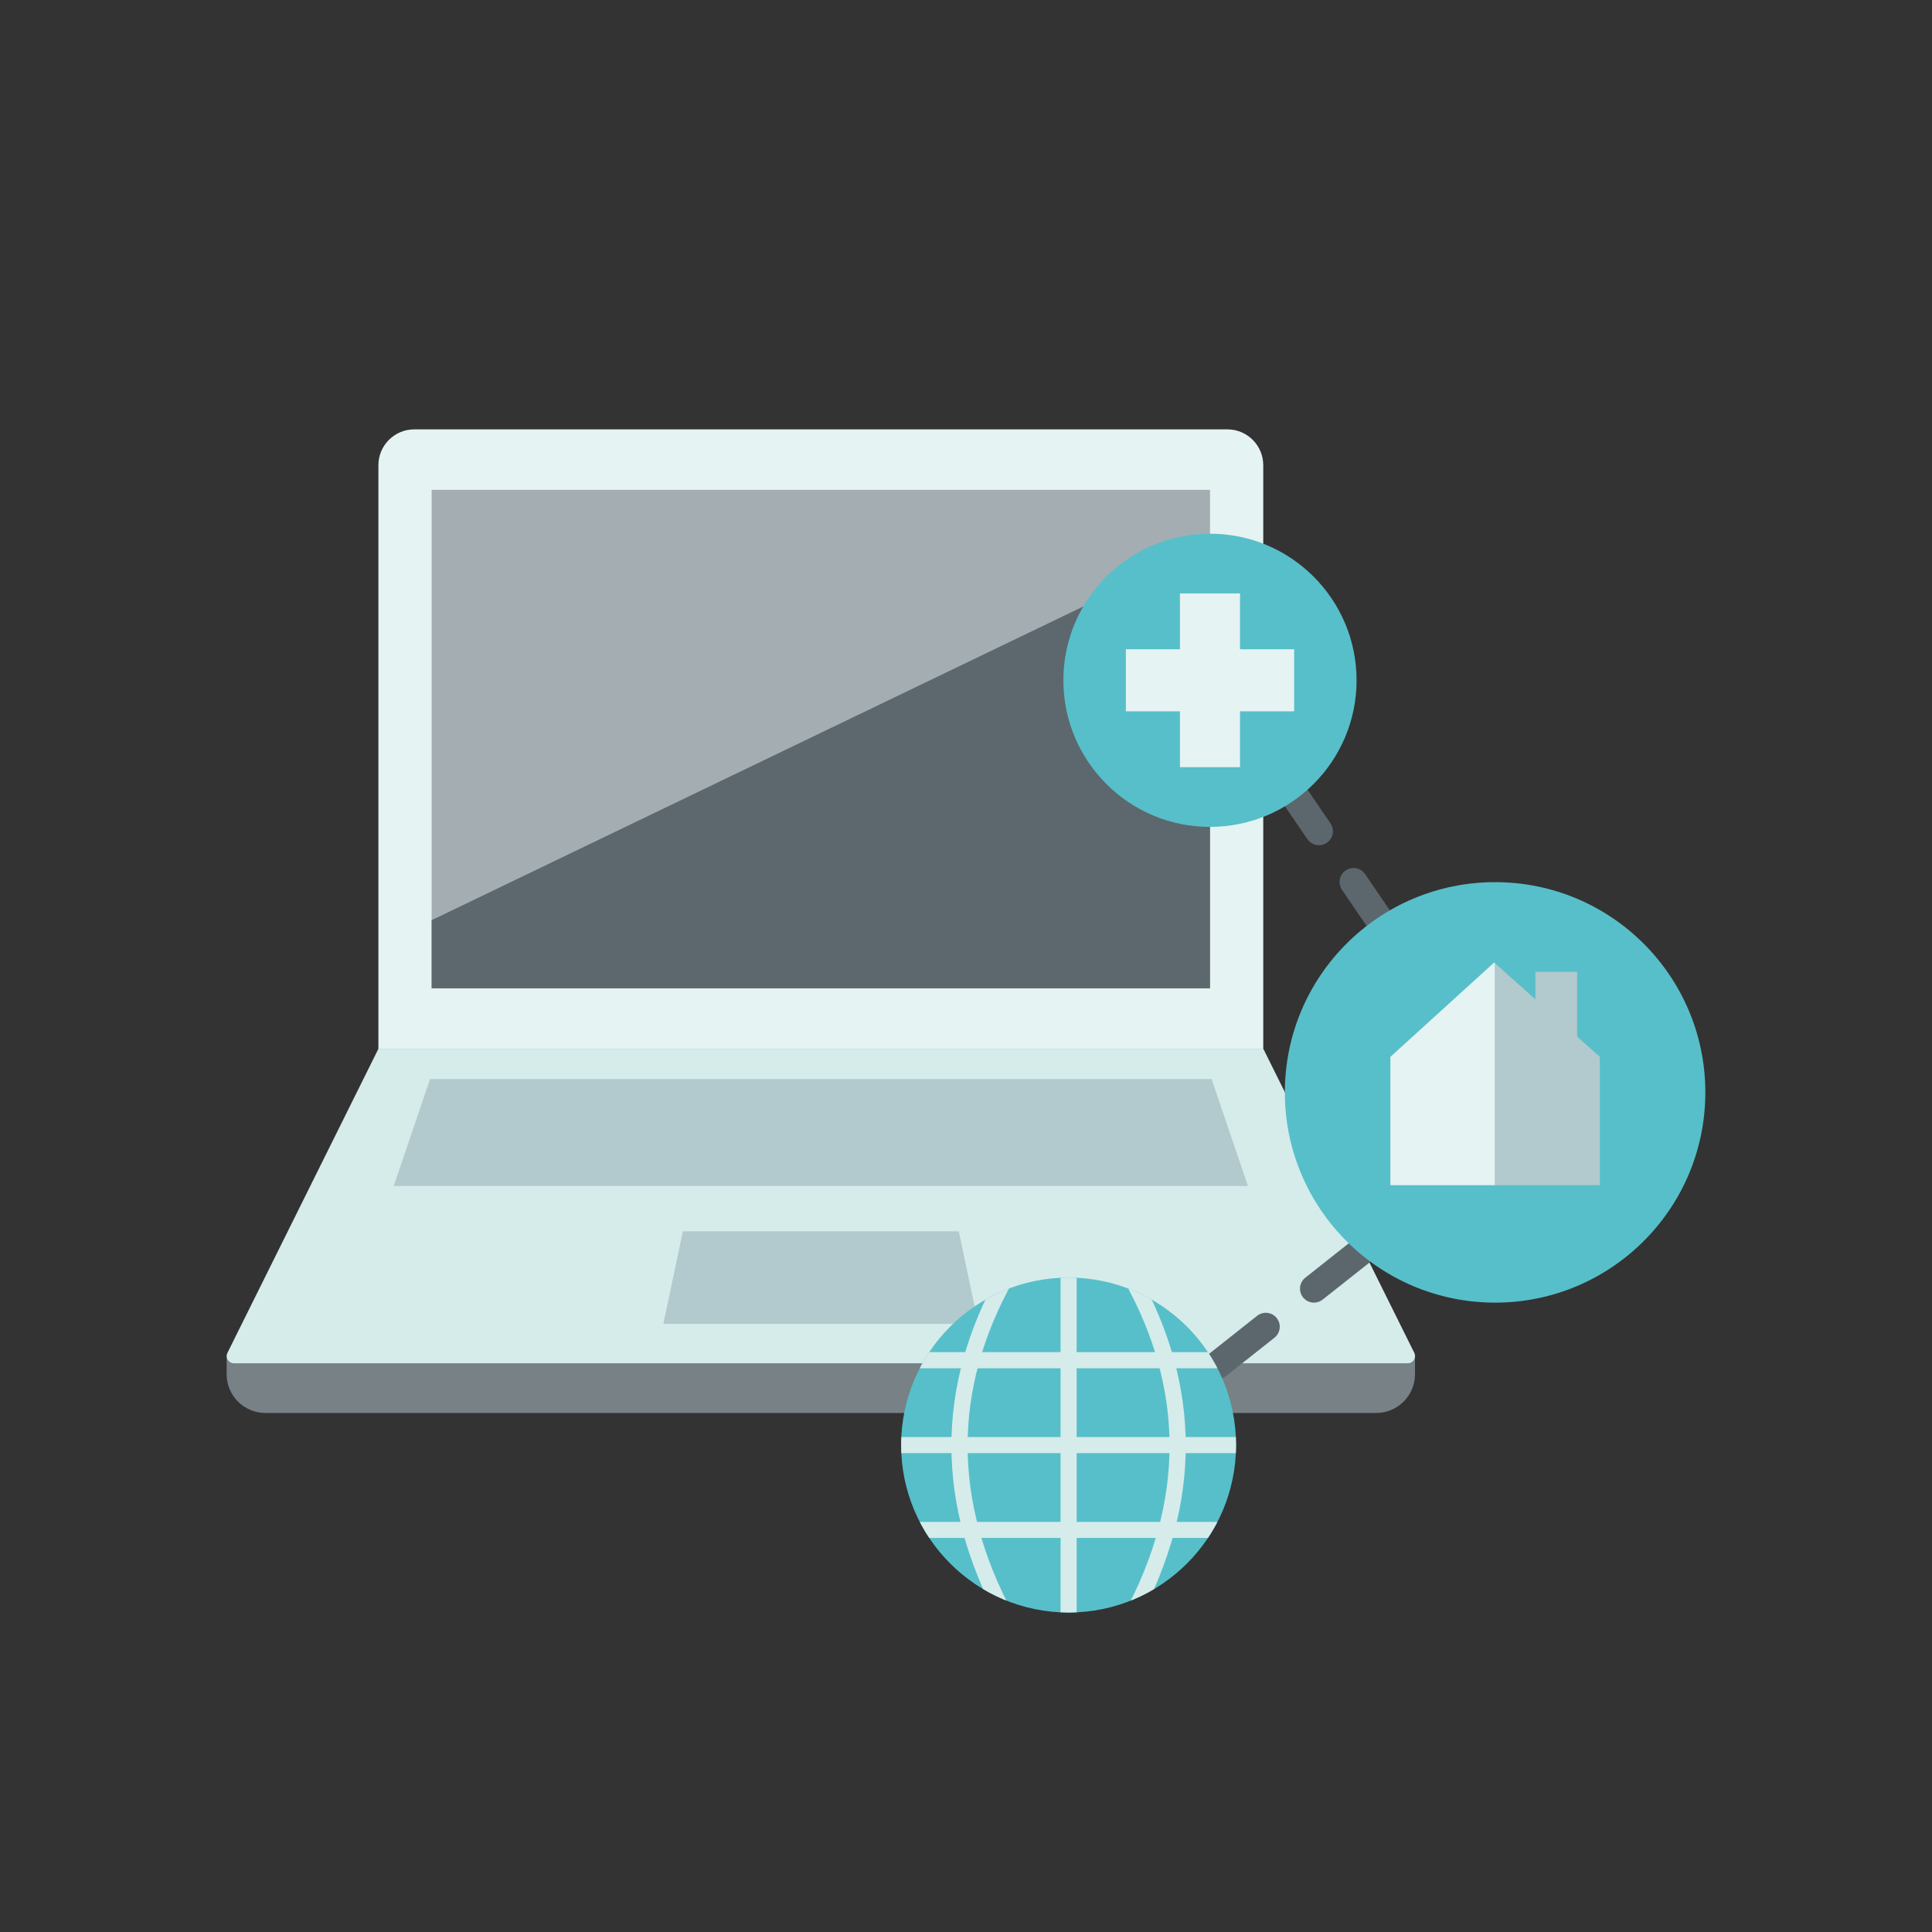 <?xml version="1.0" encoding="UTF-8"?>
<svg id="Ebene_1" data-name="Ebene 1" xmlns="http://www.w3.org/2000/svg" xmlns:xlink="http://www.w3.org/1999/xlink" viewBox="0 0 500 500">
  <rect x="0" y="0" width="500" height="500" fill="#333333" stroke="none"/>
  <defs>
    <style>
      .cls-1 {
        clip-path: url(#clippath);
      }

      .cls-2, .cls-3 {
        fill: none;
      }

      .cls-2, .cls-4, .cls-5, .cls-6, .cls-7, .cls-8, .cls-9, .cls-10, .cls-11 {
        stroke-width: 0px;
      }

      .cls-3 {
        stroke: #5c676d;
        stroke-linecap: round;
        stroke-miterlimit: 10;
        stroke-width: 7.23px;
      }

      .cls-12 {
        clip-path: url(#clippath-1);
      }

      .cls-4 {
        fill: #778186;
      }

      .cls-5 {
        fill: #5c686e;
      }

      .cls-6 {
        fill: #5c676d;
      }

      .cls-7 {
        fill: #57bfc9;
      }

      .cls-8 {
        fill: #d5eceb;
      }

      .cls-9 {
        fill: #b2c9ce;
      }

      .cls-10 {
        fill: #a4adb2;
      }

      .cls-11 {
        fill: #e5f3f2;
      }
    </style>
    <clipPath id="clippath">
      <polygon class="cls-2" points="313.15 255.77 111.71 255.77 111.71 126.77 313.15 126.77 313.15 255.77 313.15 255.77"/>
    </clipPath>
    <clipPath id="clippath-1">
      <path class="cls-2" d="m319.89,373.98c0,23.94-19.4,43.34-43.34,43.34s-43.34-19.4-43.34-43.34,19.4-43.34,43.34-43.34,43.34,19.4,43.34,43.34h0Z"/>
    </clipPath>
  </defs>
  <path class="cls-11" d="m326.93,271.42H97.93V120.4c0-5.13,4.16-9.28,9.28-9.28h210.44c5.13,0,9.28,4.16,9.28,9.28v151.02h0Z"/>
  <polygon class="cls-10" points="313.15 255.77 111.71 255.77 111.71 126.77 313.15 126.77 313.15 255.77 313.15 255.77"/>
  <g class="cls-1">
    <polygon class="cls-5" points="92.21 247.53 332.65 131.78 332.65 262.46 92.21 262.46 92.21 247.53 92.21 247.53"/>
  </g>
  <path class="cls-4" d="m356.16,365.68H68.7c-5.55,0-10.05-4.5-10.05-10.05v-4.32h307.55v4.32c0,5.55-4.5,10.05-10.05,10.05h0Z"/>
  <path class="cls-8" d="m364.34,352.81H60.52c-1.38,0-2.28-1.45-1.66-2.69l39.08-78.71h229l39.08,78.71c.61,1.24-.29,2.69-1.66,2.69h0Z"/>
  <line class="cls-3" x1="295.97" y1="368.38" x2="302.66" y2="363.09"/>
  <path class="cls-6" d="m340.06,337.12c-1.07,0-2.12-.47-2.84-1.37-1.24-1.57-.97-3.84.59-5.08l12.46-9.86c1.56-1.24,3.84-.98,5.08.59,1.24,1.57.97,3.84-.59,5.08l-12.46,9.86c-.66.52-1.45.78-2.24.78h0Zm-24.93,19.72c-1.07,0-2.12-.47-2.84-1.37-1.24-1.57-.97-3.84.59-5.08l12.46-9.86c1.56-1.24,3.84-.98,5.08.59,1.24,1.57.97,3.84-.59,5.08l-12.46,9.86c-.66.53-1.45.78-2.24.78h0Z"/>
  <line class="cls-3" x1="364.98" y1="313.78" x2="371.67" y2="308.49"/>
  <path class="cls-6" d="m339.76,218.38c-.55-.27-1.04-.67-1.41-1.21l-8.96-13.13c-1.12-1.65-.7-3.9.95-5.03,1.65-1.12,3.9-.7,5.03.95l8.96,13.13c1.12,1.65.7,3.9-.95,5.03-1.11.76-2.49.81-3.62.27h0Zm17.92,26.26c-.55-.27-1.04-.67-1.41-1.21l-8.96-13.13c-1.12-1.65-.7-3.9.95-5.03,1.65-1.12,3.9-.7,5.03.95l8.96,13.13c1.12,1.65.7,3.9-.95,5.03-1.11.76-2.49.81-3.62.27h0Z"/>
  <path class="cls-3" d="m318.62,181.82l4.8,7.04m44.79,65.65l4.8,7.04"/>
  <polyline class="cls-9" points="202.41 318.66 248.13 318.66 253.18 342.61 171.68 342.61 176.73 318.66 202.41 318.66"/>
  <polygon class="cls-9" points="322.96 306.94 101.9 306.94 111.3 279.25 313.56 279.25 322.96 306.94 322.96 306.94"/>
  <path class="cls-7" d="m319.89,373.98c0,23.94-19.4,43.34-43.34,43.34s-43.34-19.4-43.34-43.34,19.4-43.34,43.34-43.34,43.34,19.4,43.34,43.34h0Z"/>
  <g class="cls-12">
    <path class="cls-8" d="m258.46,419.46c-16.32-30.33-16.32-60.56.02-89.83l3.63,2.02c-15.6,27.96-15.59,56.84.02,85.84l-3.66,1.97h0Z"/>
    <path class="cls-8" d="m294.63,419.46l-3.66-1.97c15.61-29,15.61-57.89.02-85.84l3.63-2.02c16.33,29.27,16.34,59.5.02,89.83h0Z"/>
    <polygon class="cls-8" points="278.63 426.36 274.47 426.36 274.47 321.59 278.63 321.59 278.63 426.36 278.63 426.36"/>
    <polygon class="cls-8" points="328.93 376.06 224.16 376.06 224.16 371.9 328.93 371.9 328.93 376.06 328.93 376.06"/>
    <polygon class="cls-8" points="328.93 398.01 224.16 398.01 224.16 393.86 328.93 393.86 328.93 398.01 328.93 398.01"/>
    <polygon class="cls-8" points="328.93 354.1 224.16 354.1 224.16 349.94 328.93 349.94 328.93 354.1 328.93 354.1"/>
  </g>
  <path class="cls-7" d="m441.34,282.71c0,30.05-24.36,54.41-54.41,54.41s-54.41-24.36-54.41-54.41,24.36-54.41,54.41-54.41,54.41,24.36,54.41,54.41h0Z"/>
  <polygon class="cls-11" points="386.68 249.1 359.83 273.51 359.83 306.72 386.93 306.72 386.93 249.32 386.68 249.1 386.68 249.1"/>
  <polygon class="cls-9" points="414.03 273.51 386.93 249.32 386.93 306.72 414.03 306.72 414.03 273.51 414.03 273.51"/>
  <polygon class="cls-9" points="408.16 273.1 397.37 273.1 397.37 251.51 408.16 251.51 408.16 273.1 408.16 273.1"/>
  <path class="cls-7" d="m351.08,176.06c0,20.95-16.99,37.94-37.94,37.94s-37.94-16.99-37.94-37.94,16.99-37.94,37.94-37.94,37.94,16.99,37.94,37.94h0Z"/>
  <polygon class="cls-11" points="334.93 168.03 320.92 168.03 320.92 153.58 305.37 153.58 305.37 168.03 291.37 168.03 291.37 184.09 305.37 184.09 305.37 198.55 320.92 198.55 320.92 184.09 334.93 184.09 334.93 168.03 334.93 168.03"/>
</svg>